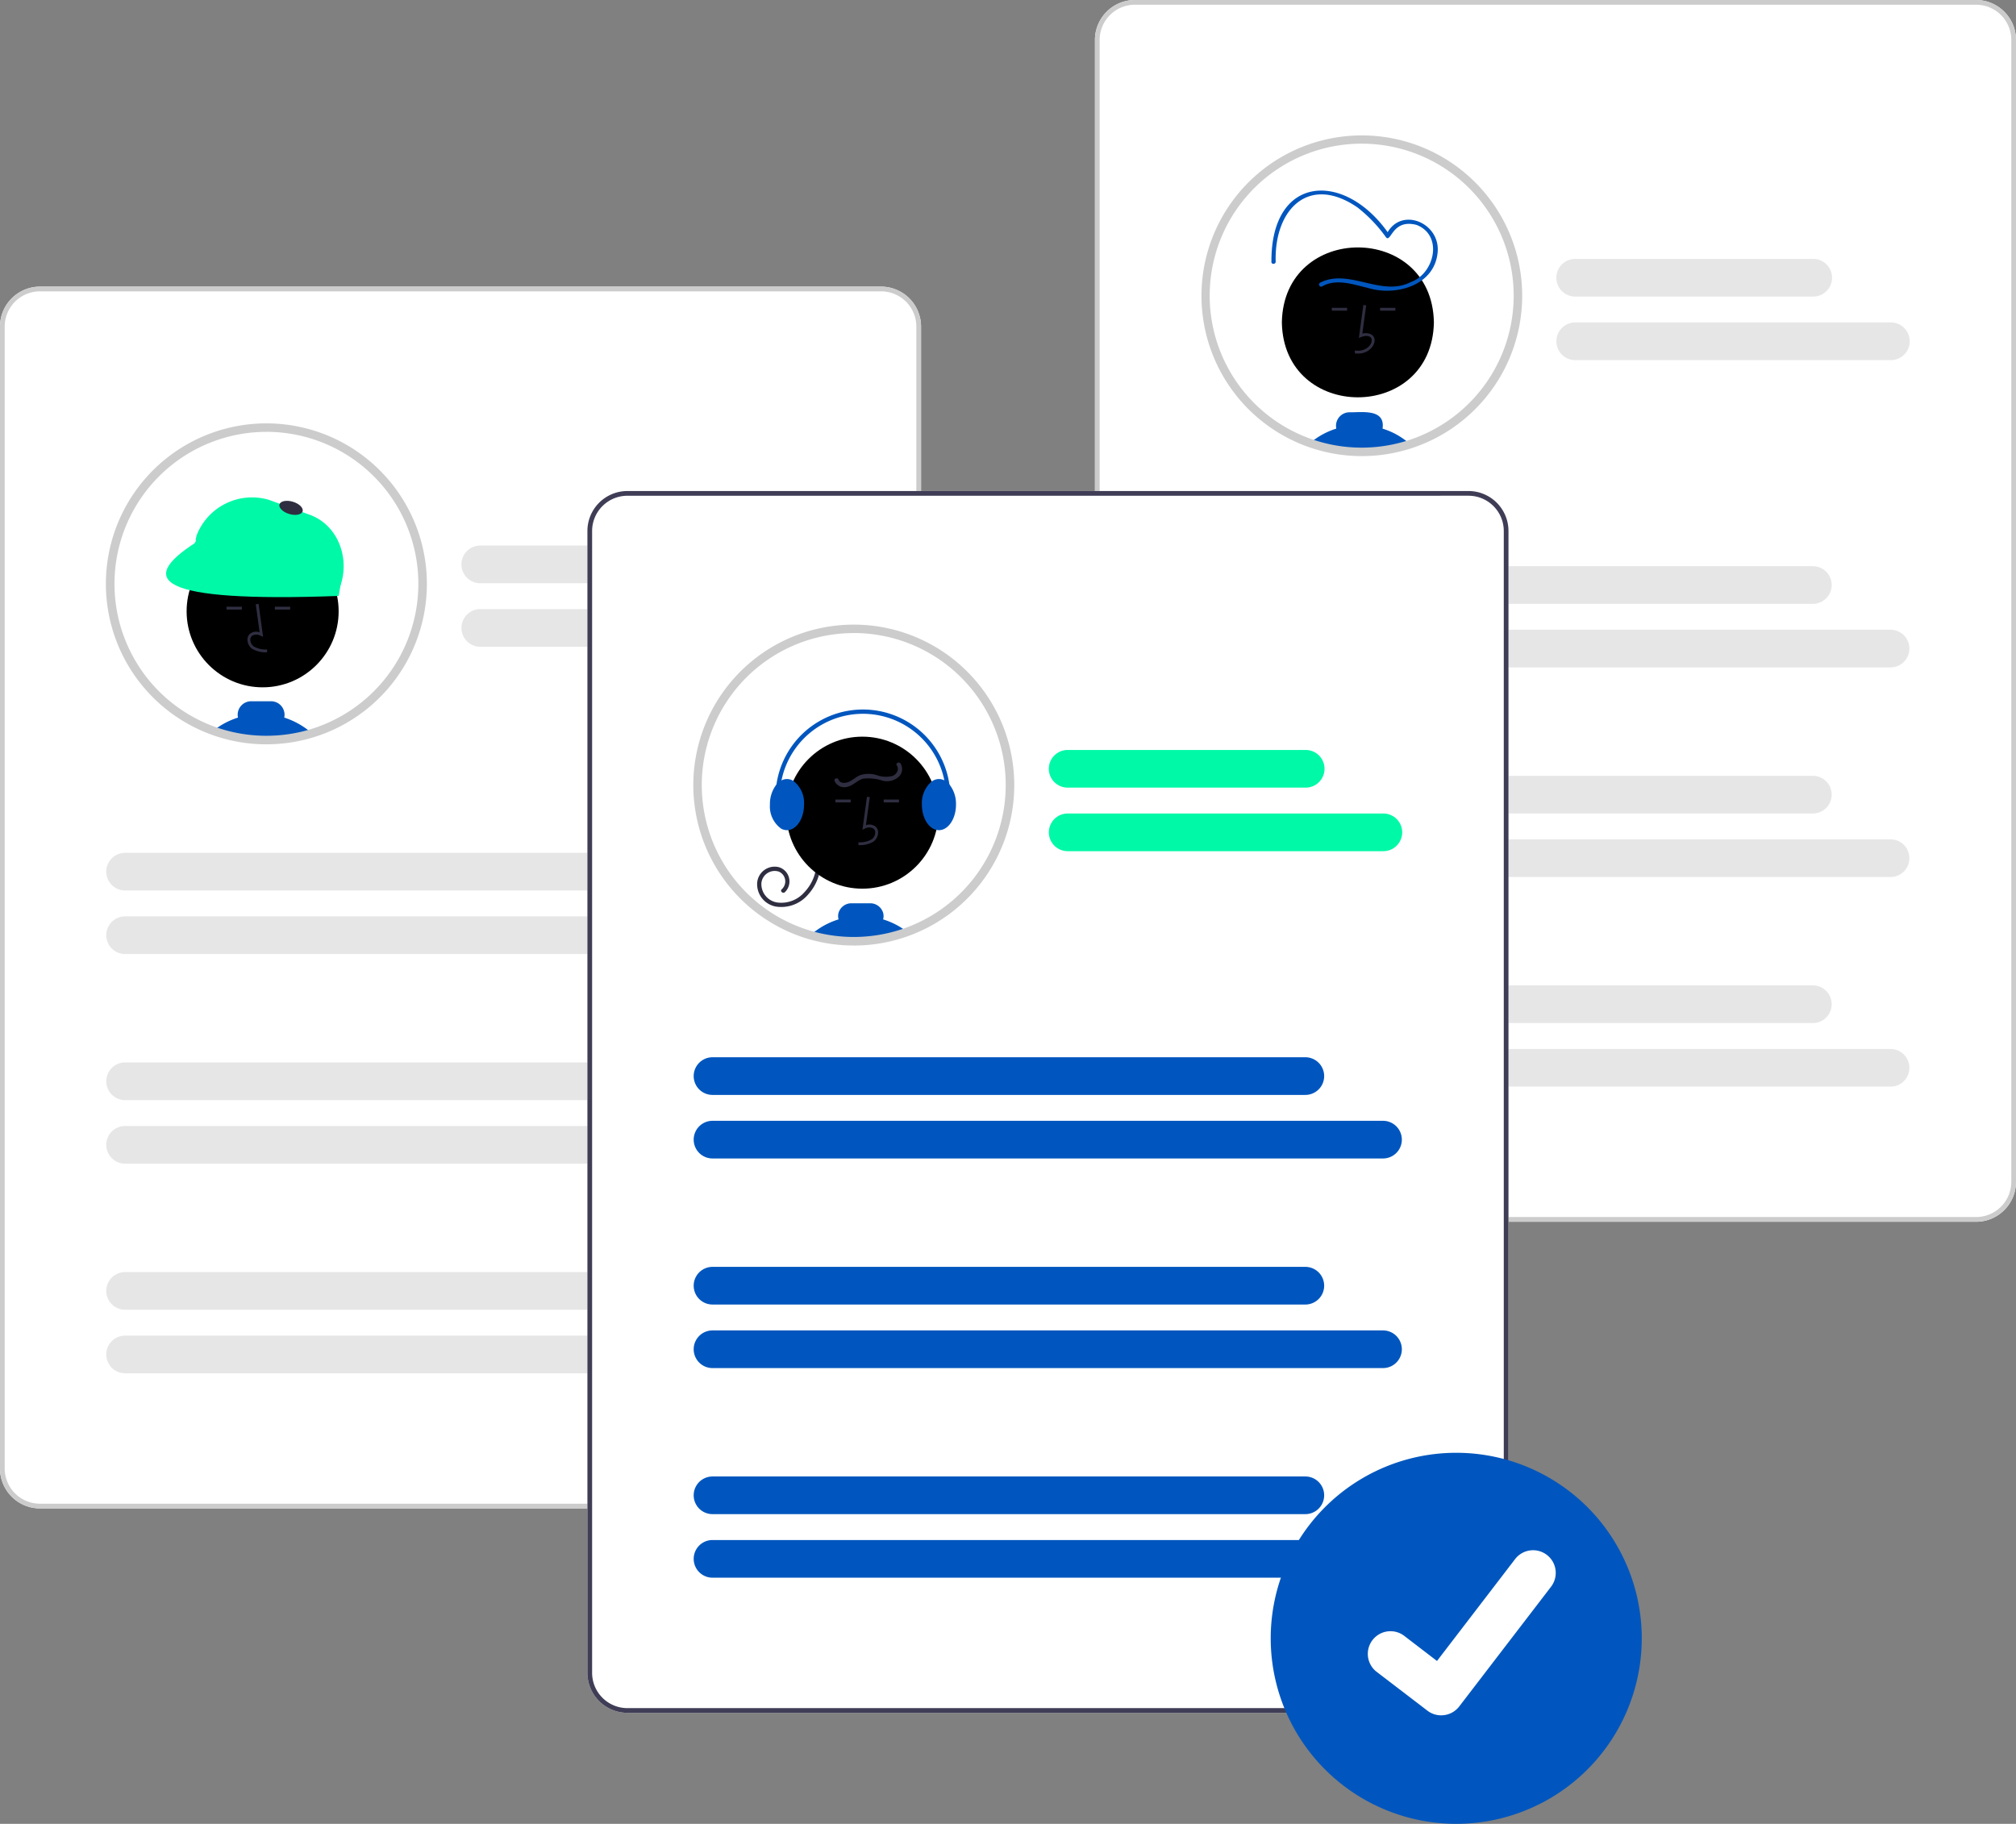 <svg id="Group_9349" data-name="Group 9349" xmlns="http://www.w3.org/2000/svg" width="233.109" height="210.899" viewBox="0 0 233.109 210.899">
  <rect x="0" y="0" width="233.109" height="210.899" fill="#808080" stroke="none"/>
  <path id="Path_1763" data-name="Path 1763" d="M352.9,374.791H255.637a4.624,4.624,0,0,1-4.619-4.619V238.131a4.624,4.624,0,0,1,4.619-4.619H352.9a4.624,4.624,0,0,1,4.619,4.619V370.172A4.624,4.624,0,0,1,352.9,374.791Z" transform="translate(-251.019 -200.367)" fill="#fff"/>
  <path id="Path_1764" data-name="Path 1764" d="M325.27,300.376A18.071,18.071,0,0,1,312.8,317.558c-.108.034-.217.069-.327.1-.47.145-.946.268-1.43.373a17.764,17.764,0,0,1-2.662.369q-.584.039-1.174.039a18.034,18.034,0,0,1-5.973-1.012l-.166-.059a18.067,18.067,0,1,1,24.2-16.994Z" transform="translate(-276.404 -232.866)" fill="#fff"/>
  <ellipse id="Ellipse_188" data-name="Ellipse 188" cx="8.789" cy="8.789" rx="8.789" ry="8.789" transform="translate(21.579 61.9)"/>
  <path id="Path_1765" data-name="Path 1765" d="M338.962,348.952l.009-.328a2.717,2.717,0,0,1-1.555-.351,1.009,1.009,0,0,1-.391-.744.577.577,0,0,1,.189-.475,1,1,0,0,1,1.016-.009l.272.125-.521-3.809-.325.045.443,3.24a1.16,1.16,0,0,0-1.1.158.9.9,0,0,0-.305.738,1.336,1.336,0,0,0,.526,1A3.023,3.023,0,0,0,338.962,348.952Z" transform="translate(-308.081 -273.527)" fill="#2f2e41"/>
  <rect id="Rectangle_374" data-name="Rectangle 374" width="1.769" height="0.328" transform="translate(26.198 70.158)" fill="#2f2e41"/>
  <rect id="Rectangle_375" data-name="Rectangle 375" width="1.769" height="0.328" transform="translate(31.781 70.158)" fill="#2f2e41"/>
  <path id="Path_1766" data-name="Path 1766" d="M333.065,378.948a1.6,1.6,0,0,0,.036-.328,1.563,1.563,0,0,0-1.56-1.56h-2.3a1.561,1.561,0,0,0-1.56,1.56,1.517,1.517,0,0,0,.036.33,8.823,8.823,0,0,0-2.432,1.2c-.145.1-.287.209-.424.322l.166.059A18.033,18.033,0,0,0,331,381.546q.591,0,1.174-.039a17.754,17.754,0,0,0,2.662-.37c.484-.105.961-.228,1.43-.373A8.9,8.9,0,0,0,333.065,378.948Z" transform="translate(-300.199 -295.971)" fill="#0056be"/>
  <path id="Path_1767" data-name="Path 1767" d="M347.352,389.43a1.209,1.209,0,0,0-.595.209,17.738,17.738,0,0,0,2.662-.37Z" transform="translate(-314.782 -304.102)" fill="#2f2e41"/>
  <path id="Path_1768" data-name="Path 1768" d="M334.5,317.469l-15.269-5.586a.657.657,0,0,1-.391-.843l.052-.244a6.87,6.87,0,0,1,8.4-4.119L332,308.4c3.26,1.193,4.676,5.052,3.484,8.312l-.136.369A.657.657,0,0,1,334.5,317.469Z" transform="translate(-296.165 -248.867)" fill="#00f9a7"/>
  <path id="Path_1769" data-name="Path 1769" d="M328.481,323.4c-21.282.785-23.142-1.889-16.657-6.094l1.376-2.531,15.766,5.748Z" transform="translate(-289.319 -254.489)" fill="#00f9a7"/>
  <ellipse id="Ellipse_189" data-name="Ellipse 189" cx="0.739" cy="1.396" rx="0.739" ry="1.396" transform="translate(32.103 59.032) rotate(-73.27)" fill="#2f2e41"/>
  <path id="Path_1770" data-name="Path 1770" d="M306.231,317.963a18.512,18.512,0,0,1-6.136-1.039l-.171-.061a18.558,18.558,0,1,1,12.053.193c-.117.037-.227.072-.338.105-.466.144-.961.273-1.467.382a18.293,18.293,0,0,1-2.736.38C307.04,317.949,306.634,317.963,306.231,317.963Zm0-36.13a17.575,17.575,0,0,0-5.972,34.1l.163.058a17.526,17.526,0,0,0,5.809.984c.381,0,.765-.013,1.141-.038a17.324,17.324,0,0,0,2.591-.359c.478-.1.946-.226,1.39-.362.11-.033.214-.066.319-.1a17.575,17.575,0,0,0-5.44-34.286Z" transform="translate(-275.43 -231.895)" fill="#ccc"/>
  <path id="Path_1771" data-name="Path 1771" d="M269.607,502.682" transform="translate(-263.399 -379.637)" fill="#f2f2f2"/>
  <path id="Path_1772" data-name="Path 1772" d="M352.9,374.791H255.637a4.624,4.624,0,0,1-4.619-4.619V238.131a4.624,4.624,0,0,1,4.619-4.619H352.9a4.624,4.624,0,0,1,4.619,4.619V370.172A4.624,4.624,0,0,1,352.9,374.791ZM255.637,234.056a4.08,4.08,0,0,0-4.075,4.075V370.172a4.08,4.08,0,0,0,4.075,4.075H352.9a4.08,4.08,0,0,0,4.075-4.075V238.131a4.08,4.08,0,0,0-4.075-4.075Z" transform="translate(-251.019 -200.367)" fill="#ccc"/>
  <path id="Path_1773" data-name="Path 1773" d="M440.469,327.509H412.946a2.177,2.177,0,1,1,0-4.355h27.522a2.177,2.177,0,1,1,0,4.355Z" transform="translate(-357.415 -260.069)" fill="#e6e6e6"/>
  <path id="Path_1774" data-name="Path 1774" d="M449.45,349.512h-36.5a2.177,2.177,0,1,1,0-4.355h36.5a2.177,2.177,0,1,1,0,4.355Z" transform="translate(-357.415 -274.723)" fill="#e6e6e6"/>
  <path id="Path_1775" data-name="Path 1775" d="M358.539,433.9H289.991a2.177,2.177,0,1,1,0-4.355h68.548a2.177,2.177,0,1,1,0,4.355Z" transform="translate(-275.525 -330.928)" fill="#e6e6e6"/>
  <path id="Path_1776" data-name="Path 1776" d="M367.52,455.9H289.991a2.177,2.177,0,1,1,0-4.355H367.52a2.177,2.177,0,1,1,0,4.355Z" transform="translate(-275.525 -345.582)" fill="#e6e6e6"/>
  <path id="Path_1777" data-name="Path 1777" d="M358.539,506.474H289.991a2.177,2.177,0,0,1,0-4.355h68.548a2.177,2.177,0,0,1,0,4.355Z" transform="translate(-275.525 -379.263)" fill="#e6e6e6"/>
  <path id="Path_1778" data-name="Path 1778" d="M367.52,528.476H289.991a2.177,2.177,0,0,1,0-4.355H367.52a2.177,2.177,0,0,1,0,4.355Z" transform="translate(-275.525 -393.917)" fill="#e6e6e6"/>
  <path id="Path_1779" data-name="Path 1779" d="M358.539,579.047H289.991a2.177,2.177,0,0,1,0-4.355h68.548a2.177,2.177,0,0,1,0,4.355Z" transform="translate(-275.525 -427.597)" fill="#e6e6e6"/>
  <path id="Path_1780" data-name="Path 1780" d="M367.52,601.049H289.991a2.177,2.177,0,0,1,0-4.355H367.52a2.177,2.177,0,0,1,0,4.355Z" transform="translate(-275.525 -442.251)" fill="#e6e6e6"/>
  <path id="Path_1781" data-name="Path 1781" d="M731.982,275.547H634.717a4.624,4.624,0,0,1-4.619-4.619V138.887a4.624,4.624,0,0,1,4.619-4.619h97.264a4.624,4.624,0,0,1,4.619,4.619V270.928a4.624,4.624,0,0,1-4.619,4.619Z" transform="translate(-503.491 -134.268)" fill="#fff"/>
  <path id="Path_1782" data-name="Path 1782" d="M731.982,275.547H634.717a4.624,4.624,0,0,1-4.619-4.619V138.887a4.624,4.624,0,0,1,4.619-4.619h97.264a4.624,4.624,0,0,1,4.619,4.619V270.928a4.624,4.624,0,0,1-4.619,4.619ZM634.717,134.812a4.08,4.08,0,0,0-4.075,4.075V270.928A4.08,4.08,0,0,0,634.717,275h97.265a4.08,4.08,0,0,0,4.075-4.075V138.887a4.08,4.08,0,0,0-4.075-4.075Z" transform="translate(-503.491 -134.268)" fill="#ccc"/>
  <path id="Path_1783" data-name="Path 1783" d="M704.5,200.6a18.065,18.065,0,1,1-18.065-18.065A18.065,18.065,0,0,1,704.5,200.6Z" transform="translate(-528.98 -166.412)" fill="#fff"/>
  <path id="Path_1784" data-name="Path 1784" d="M712.4,228.6c-.2,11.554-17.383,11.552-17.579,0C695.022,217.044,712.208,217.045,712.4,228.6Z" transform="translate(-546.6 -191.322)"/>
  <path id="Path_1785" data-name="Path 1785" d="M720.078,245.463l-.009-.328c2.264.3,2.751-2.5.468-1.454l.521-3.809.326.045-.443,3.24C723.345,242.8,722.455,245.791,720.078,245.463Z" transform="translate(-563.413 -204.601)" fill="#2f2e41"/>
  <rect id="Rectangle_376" data-name="Rectangle 376" width="1.769" height="0.328" transform="translate(159.58 35.594)" fill="#2f2e41"/>
  <rect id="Rectangle_377" data-name="Rectangle 377" width="1.769" height="0.328" transform="translate(153.996 35.594)" fill="#2f2e41"/>
  <path id="Path_1786" data-name="Path 1786" d="M712.957,278.856c.345-2.327-2.38-1.867-3.822-1.89a1.563,1.563,0,0,0-1.524,1.889,8.544,8.544,0,0,0-3.036,1.675,18.143,18.143,0,0,0,11.567.128A8.5,8.5,0,0,0,712.957,278.856Z" transform="translate(-553.094 -229.292)" fill="#0056be"/>
  <path id="Path_1787" data-name="Path 1787" d="M697.068,211.332c1.629-.941,3.6-.219,5.287.176,3.192.981,7.669-.248,8.057-4.05.4-3.537-4.434-5.508-5.98-1.988l.45-.059c-5.015-7.453-13.739-7.17-13.681,3.076-.019.317.474.315.493,0-.185-6.038,3.811-10.166,9.46-6.285a16.642,16.642,0,0,1,3.3,3.458c.588.659.716-2.18,3.532-1.436,3.1,1.2,2.088,5.638-.682,6.612-3.422,1.748-7.129-1.642-10.487.071a.247.247,0,0,0,.249.426Z" transform="translate(-544.186 -178.214)" fill="#0056be"/>
  <path id="Path_1788" data-name="Path 1788" d="M685.512,218.229a18.542,18.542,0,1,1,5.746-.908A18.542,18.542,0,0,1,685.512,218.229Zm0-36.13a17.575,17.575,0,1,0,17.573,17.573A17.575,17.575,0,0,0,685.512,182.1Z" transform="translate(-528.059 -165.487)" fill="#ccc"/>
  <path id="Path_1789" data-name="Path 1789" d="M819.549,228.265H792.026a2.177,2.177,0,0,1,0-4.355h27.523a2.177,2.177,0,1,1,0,4.355Z" transform="translate(-609.888 -193.971)" fill="#e6e6e6"/>
  <path id="Path_1790" data-name="Path 1790" d="M828.53,250.267h-36.5a2.177,2.177,0,0,1,0-4.355h36.5a2.177,2.177,0,1,1,0,4.355Z" transform="translate(-609.888 -208.625)" fill="#e6e6e6"/>
  <path id="Path_1791" data-name="Path 1791" d="M737.619,334.657H669.071a2.177,2.177,0,0,1,0-4.355h68.548a2.177,2.177,0,1,1,0,4.355Z" transform="translate(-527.998 -264.83)" fill="#e6e6e6"/>
  <path id="Path_1792" data-name="Path 1792" d="M746.6,356.659H669.071a2.177,2.177,0,0,1,0-4.355H746.6a2.177,2.177,0,1,1,0,4.355Z" transform="translate(-527.998 -279.484)" fill="#e6e6e6"/>
  <path id="Path_1793" data-name="Path 1793" d="M737.619,407.23H669.071a2.177,2.177,0,1,1,0-4.355h68.547a2.177,2.177,0,0,1,0,4.355Z" transform="translate(-527.998 -313.164)" fill="#e6e6e6"/>
  <path id="Path_1794" data-name="Path 1794" d="M746.6,429.232H669.071a2.177,2.177,0,1,1,0-4.355H746.6a2.177,2.177,0,1,1,0,4.355Z" transform="translate(-527.998 -327.818)" fill="#e6e6e6"/>
  <path id="Path_1795" data-name="Path 1795" d="M737.619,479.8H669.071a2.177,2.177,0,1,1,0-4.355h68.547a2.177,2.177,0,1,1,0,4.355Z" transform="translate(-527.998 -361.499)" fill="#e6e6e6"/>
  <path id="Path_1796" data-name="Path 1796" d="M746.6,501.805H669.071a2.177,2.177,0,1,1,0-4.355H746.6a2.177,2.177,0,1,1,0,4.355Z" transform="translate(-527.998 -376.153)" fill="#e6e6e6"/>
  <path id="Path_1797" data-name="Path 1797" d="M556.271,445.563H459.006a4.624,4.624,0,0,1-4.619-4.619V308.9a4.624,4.624,0,0,1,4.619-4.619h97.265a4.624,4.624,0,0,1,4.619,4.619V440.944a4.624,4.624,0,0,1-4.619,4.619Z" transform="translate(-386.465 -247.502)" fill="#fff"/>
  <path id="Path_1798" data-name="Path 1798" d="M492.506,370.037a18.011,18.011,0,0,0,5.311,12.8c.141.14.286.279.432.415a18.041,18.041,0,0,0,2.867,2.186c.2.122.394.238.6.351a17.968,17.968,0,0,0,3.265,1.434c.2.064.394.125.593.181a18.14,18.14,0,0,0,10.974-.309l.205-.074a18.067,18.067,0,1,0-24.243-16.98Z" transform="translate(-411.853 -279.261)" fill="#fff"/>
  <path id="Path_1799" data-name="Path 1799" d="M520.49,432.1a5.6,5.6,0,0,1-1.446,3.79,4.062,4.062,0,0,1-3.707,1.416,2.63,2.63,0,0,1-2.2-2.739,2.029,2.029,0,0,1,2.507-1.822,1.722,1.722,0,0,1,.69,2.9c-.244.2-.595-.148-.348-.348a1.23,1.23,0,0,0-.347-2.04,1.546,1.546,0,0,0-2.014,1.367,2.156,2.156,0,0,0,1.873,2.211,3.546,3.546,0,0,0,3.107-1.2A5.085,5.085,0,0,0,520,432.1a.246.246,0,0,1,.493,0Z" transform="translate(-425.587 -332.471)" fill="#2f2e41"/>
  <ellipse id="Ellipse_190" data-name="Ellipse 190" cx="8.789" cy="8.789" rx="8.789" ry="8.789" transform="translate(90.925 85.183)"/>
  <path id="Path_1800" data-name="Path 1800" d="M548.213,415.715l-.009-.328a2.716,2.716,0,0,0,1.555-.351,1.01,1.01,0,0,0,.391-.744.577.577,0,0,0-.189-.475,1,1,0,0,0-1.016-.009l-.272.125.521-3.808.325.045-.443,3.24a1.159,1.159,0,0,1,1.1.158.9.9,0,0,1,.306.738,1.336,1.336,0,0,1-.525,1A3.024,3.024,0,0,1,548.213,415.715Z" transform="translate(-448.948 -317.992)" fill="#2f2e41"/>
  <rect id="Rectangle_378" data-name="Rectangle 378" width="1.769" height="0.328" transform="translate(102.179 92.456)" fill="#2f2e41"/>
  <rect id="Rectangle_379" data-name="Rectangle 379" width="1.769" height="0.328" transform="translate(96.596 92.456)" fill="#2f2e41"/>
  <path id="Path_1801" data-name="Path 1801" d="M531.622,450.7a18.139,18.139,0,0,0,10.974-.309l.205-.074a8.75,8.75,0,0,0-2.784-1.439,1.4,1.4,0,0,0,0-.772,1.553,1.553,0,0,0-1.5-1.091H536.37a1.548,1.548,0,0,0-1.5,1.089,1.406,1.406,0,0,0,0,.773,8.756,8.756,0,0,0-2.483,1.217q-.229.16-.443.335C531.832,450.521,531.726,450.611,531.622,450.7Z" transform="translate(-437.905 -342.565)" fill="#0056be"/>
  <path id="Path_1802" data-name="Path 1802" d="M570.193,406.95c0,1.481.729,2.71,1.677,2.923a1.358,1.358,0,0,0,.294.033c1.086,0,1.971-1.325,1.971-2.956a3.63,3.63,0,0,0-.759-2.329,1.9,1.9,0,0,0-.58-.471,1.374,1.374,0,0,0-.632-.156,1.441,1.441,0,0,0-.839.282A3.29,3.29,0,0,0,570.193,406.95Z" transform="translate(-463.594 -313.91)" fill="#0056be"/>
  <path id="Path_1803" data-name="Path 1803" d="M517.576,406.95a3.15,3.15,0,0,0,1.294,2.777,1.4,1.4,0,0,0,.677.179,1.259,1.259,0,0,0,.158-.01c1.012-.12,1.813-1.394,1.813-2.946a3.2,3.2,0,0,0-1.24-2.744,1.409,1.409,0,0,0-.731-.212,1.375,1.375,0,0,0-.632.156,1.914,1.914,0,0,0-.581.473A3.637,3.637,0,0,0,517.576,406.95Z" transform="translate(-428.549 -313.91)" fill="#0056be"/>
  <path id="Path_1804" data-name="Path 1804" d="M520.3,393.413a.247.247,0,0,0,.234-.325,9.607,9.607,0,1,1,18.506-1.08.246.246,0,0,0,.482.1,10.1,10.1,0,1,0-19.455,1.136A.247.247,0,0,0,520.3,393.413Z" transform="translate(-429.859 -297.879)" fill="#0056be"/>
  <path id="Path_1805" data-name="Path 1805" d="M547.557,398.373a1.232,1.232,0,0,1-.19,1.525,2.062,2.062,0,0,1-1.9.468,5.139,5.139,0,0,0-2.278-.224c-.64.2-1.1.78-1.761.926a1.221,1.221,0,0,1-1.5-.67c-.1-.3.376-.431.475-.131.134.406.711.4,1.041.286.53-.18.938-.619,1.459-.829a3.193,3.193,0,0,1,1.906.005,3.093,3.093,0,0,0,1.855.082c.434-.183.78-.761.467-1.188C546.944,398.366,547.371,398.12,547.557,398.373Z" transform="translate(-443.428 -310.095)" fill="#2f2e41"/>
  <path id="Path_1806" data-name="Path 1806" d="M509.594,387.625a18.524,18.524,0,0,1-5.137-.722c-.2-.055-.4-.118-.61-.186a18.506,18.506,0,0,1-3.353-1.473c-.2-.112-.4-.231-.613-.361a18.569,18.569,0,0,1-2.945-2.245c-.149-.139-.3-.282-.442-.425a18.556,18.556,0,1,1,19.447,4.3l-.208.075a18.514,18.514,0,0,1-6.139,1.04Zm0-36.13a17.573,17.573,0,0,0-12.406,30.019c.136.135.277.271.42.4a17.584,17.584,0,0,0,2.789,2.127c.2.124.39.236.579.341a17.521,17.521,0,0,0,3.176,1.395c.195.064.388.123.574.175a17.646,17.646,0,0,0,10.678-.3l.2-.072a17.575,17.575,0,0,0-6.009-34.089Z" transform="translate(-410.875 -278.291)" fill="#ccc"/>
  <path id="Path_1807" data-name="Path 1807" d="M556.271,445.563H459.006a4.624,4.624,0,0,1-4.619-4.619V308.9a4.624,4.624,0,0,1,4.619-4.619h97.265a4.624,4.624,0,0,1,4.619,4.619V440.944a4.624,4.624,0,0,1-4.619,4.619ZM459.006,304.828a4.08,4.08,0,0,0-4.075,4.075V440.944a4.08,4.08,0,0,0,4.075,4.075h97.265a4.08,4.08,0,0,0,4.075-4.075V308.9a4.08,4.08,0,0,0-4.075-4.075Z" transform="translate(-386.465 -247.502)" fill="#3f3d56"/>
  <path id="Path_1808" data-name="Path 1808" d="M643.838,398.281H616.315a2.177,2.177,0,0,1,0-4.355h27.523a2.177,2.177,0,0,1,0,4.355Z" transform="translate(-492.862 -307.205)" fill="#00f9a7"/>
  <path id="Path_1809" data-name="Path 1809" d="M652.819,420.284h-36.5a2.177,2.177,0,0,1,0-4.355h36.5a2.177,2.177,0,1,1,0,4.355Z" transform="translate(-492.862 -321.859)" fill="#00f9a7"/>
  <path id="Path_1810" data-name="Path 1810" d="M561.908,504.673H493.36a2.177,2.177,0,1,1,0-4.355h68.547a2.177,2.177,0,0,1,0,4.355Z" transform="translate(-410.972 -378.063)" fill="#0056be"/>
  <path id="Path_1811" data-name="Path 1811" d="M570.889,526.676H493.36a2.177,2.177,0,1,1,0-4.355h77.529a2.177,2.177,0,0,1,0,4.355Z" transform="translate(-410.972 -392.717)" fill="#0056be"/>
  <path id="Path_1812" data-name="Path 1812" d="M561.908,577.246H493.36a2.177,2.177,0,1,1,0-4.355h68.547a2.177,2.177,0,0,1,0,4.355Z" transform="translate(-410.972 -426.398)" fill="#0056be"/>
  <path id="Path_1813" data-name="Path 1813" d="M570.889,599.249H493.36a2.177,2.177,0,1,1,0-4.355h77.529a2.177,2.177,0,0,1,0,4.355Z" transform="translate(-410.972 -441.052)" fill="#0056be"/>
  <path id="Path_1814" data-name="Path 1814" d="M561.908,649.819H493.36a2.177,2.177,0,1,1,0-4.355h68.547a2.177,2.177,0,0,1,0,4.355Z" transform="translate(-410.972 -474.733)" fill="#0056be"/>
  <path id="Path_1815" data-name="Path 1815" d="M570.889,671.822H493.36a2.177,2.177,0,1,1,0-4.355h77.529a2.177,2.177,0,0,1,0,4.355Z" transform="translate(-410.972 -489.387)" fill="#0056be"/>
  <path id="Path_1816" data-name="Path 1816" d="M713.283,637.268a21.452,21.452,0,1,0,0,42.9h0a21.452,21.452,0,0,0,0-42.9Z" transform="translate(-544.606 -469.274)" fill="#0056be"/>
  <path id="f276b720-7c73-4755-84a7-b208d54eb1fc" d="M732.977,690.1a2.6,2.6,0,0,1-1.566-.521l-.028-.021-5.9-4.513a2.622,2.622,0,0,1,3.19-4.161l3.821,2.93,9.03-11.78a2.62,2.62,0,0,1,3.674-.485h0l-.056.078.057-.078a2.624,2.624,0,0,1,.485,3.675l-10.621,13.85a2.622,2.622,0,0,1-2.085,1.022Z" transform="translate(-566.335 -491.748)" fill="#fff"/>
</svg>
